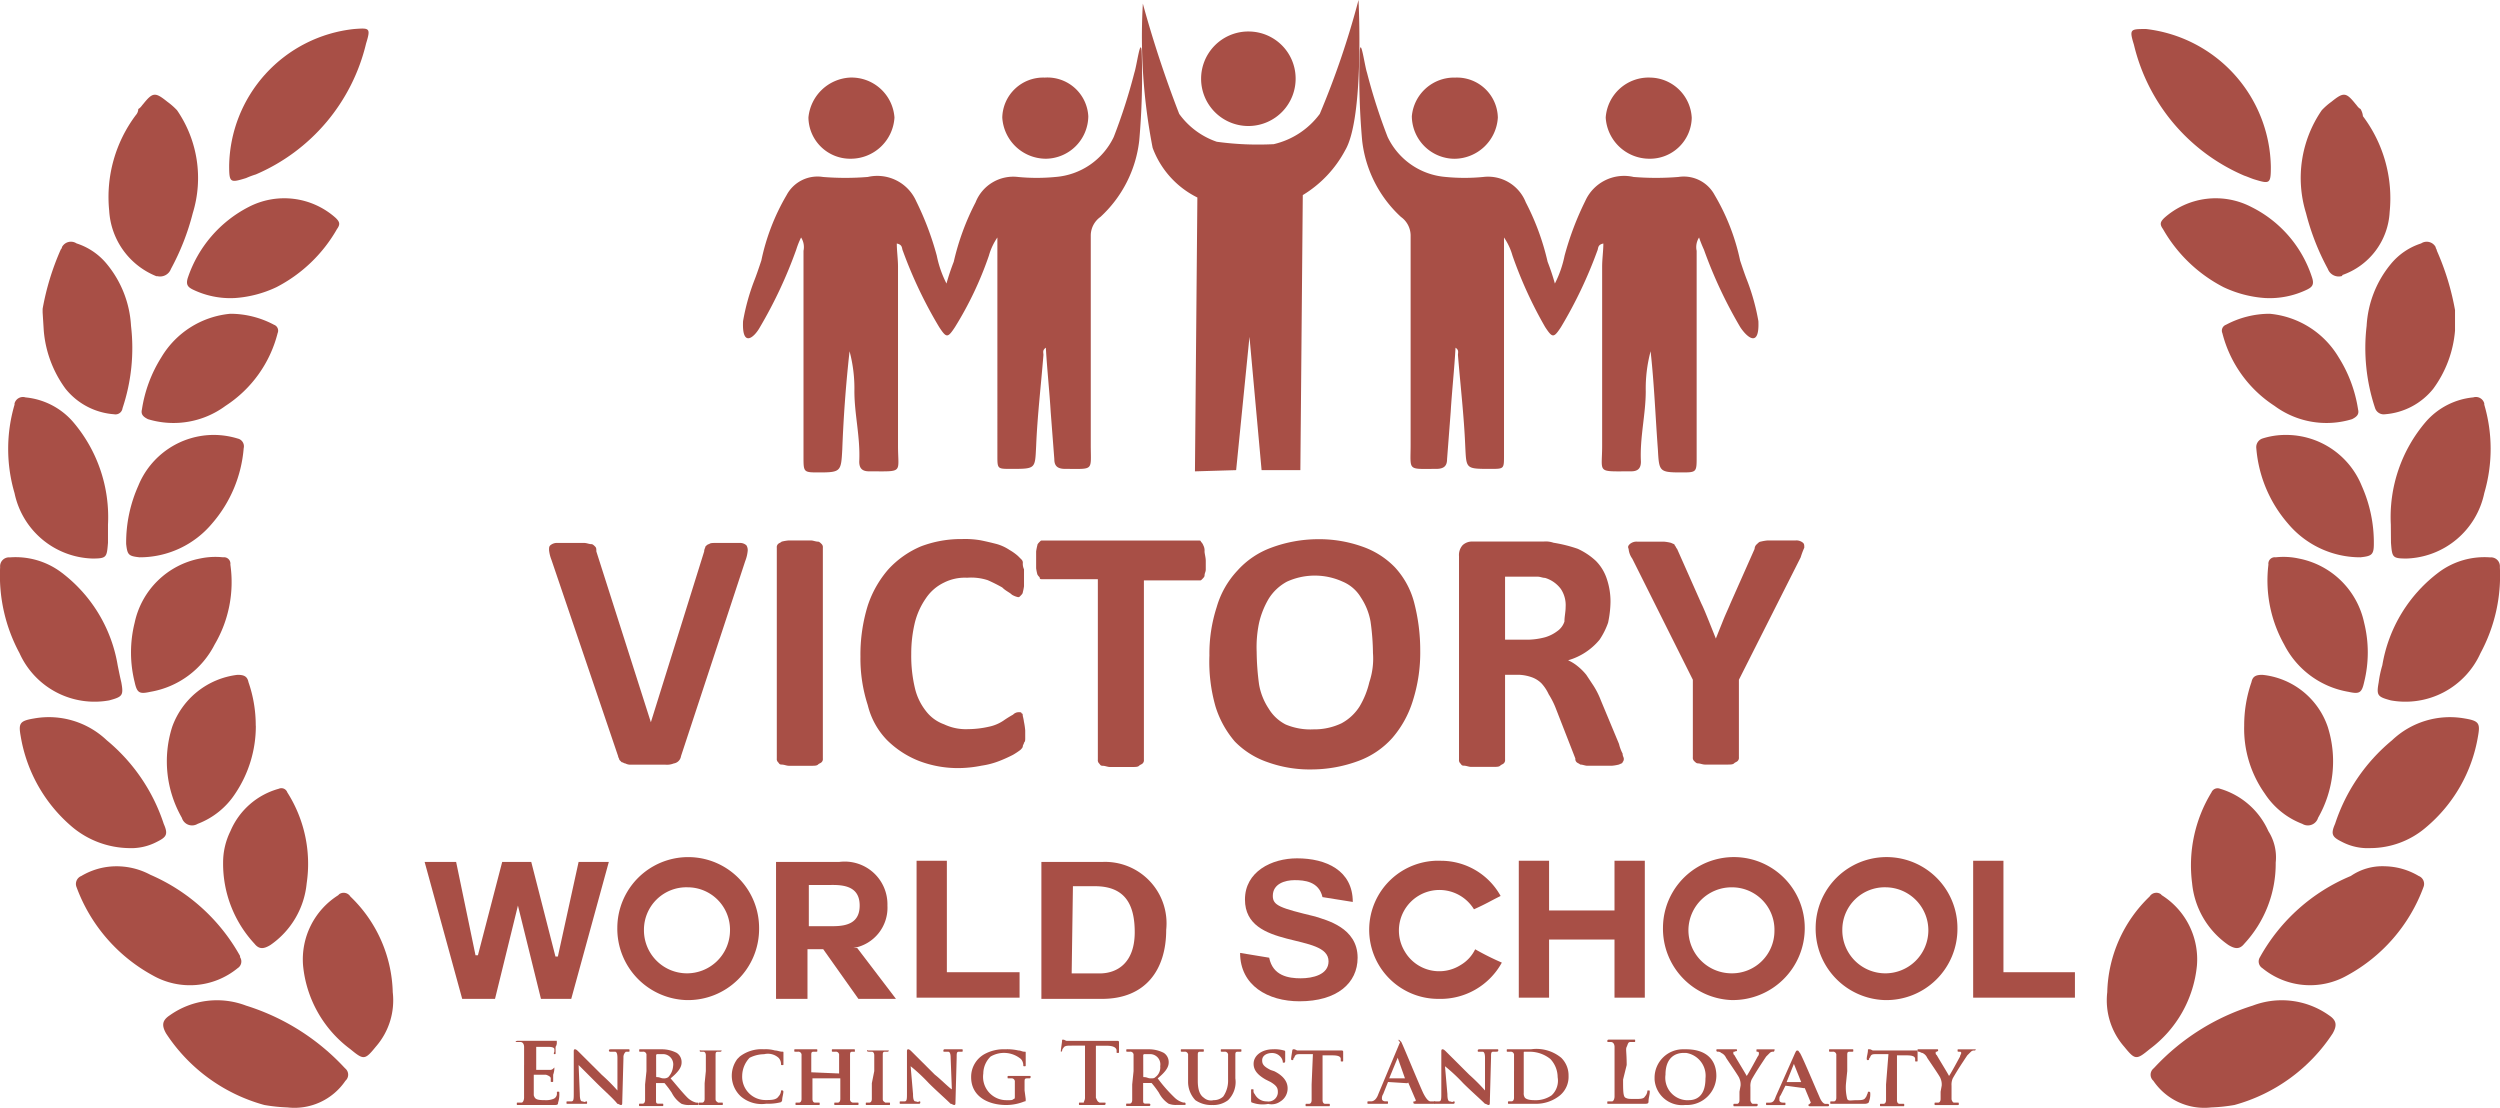 <svg xmlns="http://www.w3.org/2000/svg" width="113.668" height="50.368" viewBox="0 0 113.668 50.368">
  <g id="m-logo" transform="translate(0.012)">
    <g id="Group_8" transform="translate(-0.012)">
      <g id="Group_7" transform="translate(0 1.298)">
        <g id="Group_6" transform="translate(0 0)">
          <path id="Path_1" d="M3.555,21.6a5.188,5.188,0,0,0,.992,2.644A3.121,3.121,0,0,0,6.75,25.4a.323.323,0,0,0,.386-.275h0a8.643,8.643,0,0,0,.386-3.746,4.831,4.831,0,0,0-1.1-2.81,2.943,2.943,0,0,0-1.377-.937.461.461,0,0,0-.661.165.192.192,0,0,1-.055.11,11.754,11.754,0,0,0-.826,2.7v.165Z" transform="translate(-1.565 -7.863)" fill="#a84f46" fill-rule="evenodd"/>
          <path id="Path_2" d="M19.1,85.044a2.8,2.8,0,0,0,2.644-1.212.368.368,0,0,0,0-.551l-.055-.055a10.281,10.281,0,0,0-4.462-2.81,3.711,3.711,0,0,0-3.471.441c-.331.22-.386.441-.165.826a7.807,7.807,0,0,0,4.462,3.25A7.527,7.527,0,0,0,19.1,85.044Z" transform="translate(-6.038 -35.991)" fill="#a84f46" fill-rule="evenodd"/>
          <path id="Path_3" d="M8.047,69.1a3.116,3.116,0,0,0-1.543.441.387.387,0,0,0-.22.5,7.53,7.53,0,0,0,3.471,4.022,3.419,3.419,0,0,0,3.856-.331.359.359,0,0,0,.11-.5v-.055a8.545,8.545,0,0,0-4.077-3.691A3.26,3.26,0,0,0,8.047,69.1Z" transform="translate(-2.806 -31.01)" fill="#a84f46" fill-rule="evenodd"/>
          <path id="Path_4" d="M6.567,62.745a2.511,2.511,0,0,0,1.267-.275c.441-.22.551-.331.331-.826a8.259,8.259,0,0,0-2.589-3.8A3.823,3.823,0,0,0,2.27,56.85c-.661.11-.716.22-.606.826a6.879,6.879,0,0,0,2.369,4.132A4.121,4.121,0,0,0,6.567,62.745Z" transform="translate(-0.72 -25.482)" fill="#a84f46" fill-rule="evenodd"/>
          <path id="Path_5" d="M5.206,36.173a6.656,6.656,0,0,0-1.6-4.683,3.271,3.271,0,0,0-2.149-1.1.394.394,0,0,0-.5.275v.055a7.135,7.135,0,0,0,0,4.022A3.739,3.739,0,0,0,4.49,37.716c.661,0,.661-.055.716-.716Z" transform="translate(-0.296 -13.619)" fill="#a84f46" fill-rule="evenodd"/>
          <path id="Path_6" d="M24.99,74.6a5.371,5.371,0,0,0,2.149,3.8c.606.5.661.5,1.157-.11a3.2,3.2,0,0,0,.771-2.479,6.237,6.237,0,0,0-1.928-4.352.359.359,0,0,0-.5-.11l-.055.055A3.446,3.446,0,0,0,24.99,74.6Z" transform="translate(-11.21 -31.996)" fill="#a84f46" fill-rule="evenodd"/>
          <path id="Path_7" d="M18.4,66.044a5.35,5.35,0,0,0,1.432,3.691c.22.275.441.22.716.055A3.856,3.856,0,0,0,22.2,66.98a6.048,6.048,0,0,0-.881-4.132.285.285,0,0,0-.386-.165,3.356,3.356,0,0,0-2.2,1.928A3.214,3.214,0,0,0,18.4,66.044Z" transform="translate(-8.256 -28.119)" fill="#a84f46" fill-rule="evenodd"/>
          <path id="Path_8" d="M15.71,23.5a4.083,4.083,0,0,0-3.14,1.983,6.181,6.181,0,0,0-.881,2.369c-.055.22.055.331.275.441a3.978,3.978,0,0,0,3.526-.606,5.572,5.572,0,0,0,2.369-3.306A.285.285,0,0,0,17.694,24h0A4.233,4.233,0,0,0,15.71,23.5Z" transform="translate(-5.236 -10.532)" fill="#a84f46" fill-rule="evenodd"/>
          <path id="Path_9" d="M17.8,55.614a5.994,5.994,0,0,0-.331-1.983c-.055-.275-.22-.331-.5-.331A3.606,3.606,0,0,0,14,55.669a5.171,5.171,0,0,0,.441,4.132.484.484,0,0,0,.716.275A3.538,3.538,0,0,0,16.867,58.7a5.5,5.5,0,0,0,.937-3.085Z" transform="translate(-6.172 -23.915)" fill="#a84f46" fill-rule="evenodd"/>
          <path id="Path_10" d="M14.422,33.5a3.71,3.71,0,0,0-3.471,2.314,6.329,6.329,0,0,0-.551,2.644c.055.5.11.551.606.606a4.291,4.291,0,0,0,3.306-1.543,5.949,5.949,0,0,0,1.432-3.416.362.362,0,0,0-.275-.441h0A3.743,3.743,0,0,0,14.422,33.5Z" transform="translate(-4.664 -15.023)" fill="#a84f46" fill-rule="evenodd"/>
          <path id="Path_11" d="M10.294,6.071c.11-.055.165-.165.22-.22.441-.551.551-.551,1.1-.11a3.149,3.149,0,0,1,.441.386,5.433,5.433,0,0,1,.716,4.683,11,11,0,0,1-.992,2.534.526.526,0,0,1-.606.331h-.055A3.424,3.424,0,0,1,8.972,10.7a6.205,6.205,0,0,1,1.212-4.352.421.421,0,0,0,.11-.275Z" transform="translate(-4.007 -2.414)" fill="#a84f46" fill-rule="evenodd"/>
          <path id="Path_12" d="M24.574-.017c.716-.055.771-.055.551.661a8.658,8.658,0,0,1-5.013,5.95,3.8,3.8,0,0,0-.441.165c-.716.22-.771.22-.771-.551A6.357,6.357,0,0,1,24.574-.017Z" transform="translate(-8.481 0.039)" fill="#a84f46" fill-rule="evenodd"/>
          <path id="Path_13" d="M17.613,18.509a3.911,3.911,0,0,1-1.928-.386c-.22-.11-.331-.22-.22-.551a5.63,5.63,0,0,1,2.755-3.2,3.507,3.507,0,0,1,3.967.5c.165.165.22.275.055.5a6.7,6.7,0,0,1-2.755,2.644A5.231,5.231,0,0,1,17.613,18.509Z" transform="translate(-6.919 -6.257)" fill="#a84f46" fill-rule="evenodd"/>
          <path id="Path_14" d="M13.94,43.636a3.771,3.771,0,0,0-2.975,2.92,5.594,5.594,0,0,0,0,2.7c.11.5.22.551.716.441a4.037,4.037,0,0,0,2.92-2.149,5.59,5.59,0,0,0,.716-3.636.292.292,0,0,0-.331-.331A3.349,3.349,0,0,0,13.94,43.636Z" transform="translate(-4.843 -19.54)" fill="#a84f46" fill-rule="evenodd"/>
          <path id="Path_15" d="M5.338,48.5a6.649,6.649,0,0,0-2.589-4.242,3.464,3.464,0,0,0-2.314-.661.405.405,0,0,0-.441.441,7.429,7.429,0,0,0,.881,3.912,3.74,3.74,0,0,0,4.077,2.149c.606-.165.661-.22.551-.826C5.448,49.047,5.393,48.772,5.338,48.5Z" transform="translate(0.012 -19.552)" fill="#a84f46" fill-rule="evenodd"/>
        </g>
        <g id="Group_5" transform="translate(95.788 0.021)">
          <path id="Path_16" d="M25.47,21.6a5.188,5.188,0,0,1-.992,2.644,3.121,3.121,0,0,1-2.2,1.157.413.413,0,0,1-.441-.275h0a8.643,8.643,0,0,1-.386-3.746,4.831,4.831,0,0,1,1.1-2.81,2.943,2.943,0,0,1,1.377-.937.461.461,0,0,1,.661.165c0,.055.055.11.055.165a11.754,11.754,0,0,1,.826,2.7V21.6Z" transform="translate(-9.635 -7.884)" fill="#a84f46" fill-rule="evenodd"/>
          <path id="Path_17" d="M6.443,85.044A2.8,2.8,0,0,1,3.8,83.832a.368.368,0,0,1,0-.551l.055-.055a10.281,10.281,0,0,1,4.462-2.81,3.711,3.711,0,0,1,3.471.441c.331.22.386.441.165.826a7.807,7.807,0,0,1-4.462,3.25A7.527,7.527,0,0,1,6.443,85.044Z" transform="translate(-1.682 -36.012)" fill="#a84f46" fill-rule="evenodd"/>
          <path id="Path_18" d="M18.328,69.1a3.116,3.116,0,0,1,1.543.441.387.387,0,0,1,.22.5,7.53,7.53,0,0,1-3.471,4.022,3.419,3.419,0,0,1-3.856-.331.359.359,0,0,1-.11-.5h0a8.427,8.427,0,0,1,4.132-3.691A2.53,2.53,0,0,1,18.328,69.1Z" transform="translate(-5.688 -31.032)" fill="#a84f46" fill-rule="evenodd"/>
          <path id="Path_19" d="M20.408,62.745a2.511,2.511,0,0,1-1.267-.275c-.441-.22-.551-.331-.331-.826a8.259,8.259,0,0,1,2.589-3.8A3.823,3.823,0,0,1,24.7,56.85c.661.11.716.22.606.826a6.879,6.879,0,0,1-2.369,4.132A3.894,3.894,0,0,1,20.408,62.745Z" transform="translate(-8.429 -25.503)" fill="#a84f46" fill-rule="evenodd"/>
          <path id="Path_20" d="M23.49,36.173a6.656,6.656,0,0,1,1.6-4.683,3.271,3.271,0,0,1,2.149-1.1.394.394,0,0,1,.5.275v.055a7.135,7.135,0,0,1,0,4.022,3.739,3.739,0,0,1-3.526,2.975c-.661,0-.661-.055-.716-.716Z" transform="translate(-10.574 -13.641)" fill="#a84f46" fill-rule="evenodd"/>
          <path id="Path_21" d="M4.157,74.6a5.371,5.371,0,0,1-2.149,3.8c-.606.5-.661.5-1.157-.11a3.2,3.2,0,0,1-.771-2.479,6.237,6.237,0,0,1,1.928-4.352.359.359,0,0,1,.5-.11l.055.055A3.446,3.446,0,0,1,4.157,74.6Z" transform="translate(-0.057 -32.018)" fill="#a84f46" fill-rule="evenodd"/>
          <path id="Path_22" d="M10.864,66.044a5.35,5.35,0,0,1-1.432,3.691c-.22.275-.441.22-.716.055a3.856,3.856,0,0,1-1.653-2.81,6.366,6.366,0,0,1,.881-4.132.3.3,0,0,1,.386-.165,3.483,3.483,0,0,1,2.2,1.928A2.216,2.216,0,0,1,10.864,66.044Z" transform="translate(-3.182 -28.141)" fill="#a84f46" fill-rule="evenodd"/>
          <path id="Path_23" d="M11.732,23.5a4.083,4.083,0,0,1,3.14,1.983,6.181,6.181,0,0,1,.881,2.369c.055.22-.055.331-.275.441a3.978,3.978,0,0,1-3.526-.606,5.572,5.572,0,0,1-2.369-3.306A.285.285,0,0,1,9.748,24h0A4.233,4.233,0,0,1,11.732,23.5Z" transform="translate(-4.326 -10.553)" fill="#a84f46" fill-rule="evenodd"/>
          <path id="Path_24" d="M11.4,55.614a5.994,5.994,0,0,1,.331-1.983c.055-.275.22-.331.5-.331A3.518,3.518,0,0,1,15.2,55.669a5.171,5.171,0,0,1-.441,4.132.484.484,0,0,1-.716.275A3.538,3.538,0,0,1,12.337,58.7,5.1,5.1,0,0,1,11.4,55.614Z" transform="translate(-5.151 -23.936)" fill="#a84f46" fill-rule="evenodd"/>
          <path id="Path_25" d="M13.713,33.5a3.71,3.71,0,0,1,3.471,2.314,6.329,6.329,0,0,1,.551,2.644c0,.5-.11.551-.606.606a4.291,4.291,0,0,1-3.306-1.543,5.949,5.949,0,0,1-1.432-3.416.413.413,0,0,1,.275-.441A3.459,3.459,0,0,1,13.713,33.5Z" transform="translate(-5.591 -15.044)" fill="#a84f46" fill-rule="evenodd"/>
          <path id="Path_26" d="M18.809,6.071c-.11-.055-.165-.165-.22-.22-.441-.551-.551-.551-1.1-.11a3.149,3.149,0,0,0-.441.386,5.433,5.433,0,0,0-.716,4.683,11,11,0,0,0,.992,2.534.526.526,0,0,0,.606.331.054.054,0,0,0,.055-.055,3.212,3.212,0,0,0,2.149-2.865A6.205,6.205,0,0,0,18.919,6.4.783.783,0,0,0,18.809,6.071Z" transform="translate(-7.271 -2.435)" fill="#a84f46" fill-rule="evenodd"/>
          <path id="Path_27" d="M2.758,0c-.716,0-.771,0-.551.716A8.658,8.658,0,0,0,7.22,6.666c.165.055.275.11.441.165.716.22.771.22.771-.551A6.415,6.415,0,0,0,2.758,0Z" transform="translate(-0.971)" fill="#a84f46" fill-rule="evenodd"/>
          <path id="Path_28" d="M9.246,18.509a3.911,3.911,0,0,0,1.928-.386c.22-.11.331-.22.22-.551a5.438,5.438,0,0,0-2.755-3.2,3.507,3.507,0,0,0-3.967.5c-.165.165-.22.275-.055.5a6.7,6.7,0,0,0,2.755,2.644A5.231,5.231,0,0,0,9.246,18.509Z" transform="translate(-2.061 -6.278)" fill="#a84f46" fill-rule="evenodd"/>
          <path id="Path_29" d="M14.739,43.636a3.771,3.771,0,0,1,2.975,2.92,5.594,5.594,0,0,1,0,2.7c-.11.5-.22.551-.716.441a4.037,4.037,0,0,1-2.92-2.149,5.952,5.952,0,0,1-.716-3.636.292.292,0,0,1,.331-.331A3.26,3.26,0,0,1,14.739,43.636Z" transform="translate(-6.011 -19.561)" fill="#a84f46" fill-rule="evenodd"/>
          <path id="Path_30" d="M22.628,48.5a6.649,6.649,0,0,1,2.589-4.242,3.464,3.464,0,0,1,2.314-.661.405.405,0,0,1,.441.441,7.429,7.429,0,0,1-.881,3.912,3.74,3.74,0,0,1-4.077,2.149c-.606-.165-.661-.22-.551-.826A4.89,4.89,0,0,1,22.628,48.5Z" transform="translate(-10.098 -19.573)" fill="#a84f46" fill-rule="evenodd"/>
        </g>
      </g>
      <g id="Group_2" transform="translate(33.778)">
        <path id="Path_32" d="M42.1,4.693a2.149,2.149,0,1,1-2.2-2.093h.055A2.139,2.139,0,0,1,42.1,4.693Z" transform="translate(-16.97 -1.168)" fill="#a84f46" fill-rule="evenodd"/>
        <path id="Path_34" d="M75.112,8.216a1.9,1.9,0,0,1-1.928,1.873A1.991,1.991,0,0,1,71.2,8.216,1.956,1.956,0,0,1,73.238,6.4a1.922,1.922,0,0,1,1.873,1.818Z" transform="translate(-31.971 -2.872)" fill="#a84f46" fill-rule="evenodd"/>
        <path id="Path_35" d="M57.183,6.4a1.859,1.859,0,0,1,1.928,1.818,1.991,1.991,0,0,1-1.983,1.873A1.952,1.952,0,0,1,55.2,8.161,1.929,1.929,0,0,1,57.183,6.4Z" transform="translate(-24.786 -2.872)" fill="#a84f46" fill-rule="evenodd"/>
        <g id="Group_1" transform="translate(0)">
          <path id="Path_31" d="M32.955.165a51.681,51.681,0,0,0,1.653,5.013,3.5,3.5,0,0,0,1.708,1.267,13.78,13.78,0,0,0,2.589.11A3.624,3.624,0,0,0,41,5.179,38.458,38.458,0,0,0,42.761,0s.275,5.344-.606,6.831A5.268,5.268,0,0,1,40.227,8.87l-.11,12.506H38.354l-.551-6.06-.606,6.06-1.873.055.11-12.451A4.111,4.111,0,0,1,33.4,6.721,26.458,26.458,0,0,1,32.955.165Z" transform="translate(-14.771)" fill="#a84f46" fill-rule="evenodd"/>
          <path id="Path_33" d="M69.008,16.354a9.822,9.822,0,0,0-.5-1.818c-.11-.275-.22-.606-.331-.937a9.824,9.824,0,0,0-1.157-2.975A1.591,1.591,0,0,0,65.371,9.8a12.591,12.591,0,0,1-2.038,0,1.933,1.933,0,0,0-2.2,1.1,13.481,13.481,0,0,0-.937,2.479,4.934,4.934,0,0,1-.441,1.267,10.4,10.4,0,0,0-.331-.992,11.305,11.305,0,0,0-.992-2.7A1.842,1.842,0,0,0,56.5,9.8a8.844,8.844,0,0,1-1.708,0A3.21,3.21,0,0,1,52.15,7.98a25.766,25.766,0,0,1-.937-2.92c-.11-.331-.275-1.6-.331-.992a33.286,33.286,0,0,0,.11,4.077,5.57,5.57,0,0,0,1.763,3.471,1.046,1.046,0,0,1,.441.826v9.531c0,1.212-.165,1.1,1.157,1.1.331,0,.5-.11.5-.441l.165-2.149c.055-.937.165-1.928.22-2.92.165.11.11.22.11.331.11,1.377.275,2.755.331,4.132.055,1.047,0,1.047,1.157,1.047.606,0,.606,0,.606-.606V12.552a2.791,2.791,0,0,1,.386.826,19.113,19.113,0,0,0,1.487,3.25c.331.5.386.5.716,0a20.044,20.044,0,0,0,1.653-3.471c.055-.11,0-.275.275-.331,0,.331-.055.716-.055,1.047v8.154c0,1.267-.275,1.157,1.322,1.157.331,0,.441-.165.441-.441-.055-1.1.22-2.149.22-3.2a6.579,6.579,0,0,1,.22-1.818c.165,1.487.22,2.975.331,4.462.055.992.055,1.047,1.047,1.047.716,0,.716,0,.716-.716V13.158a.807.807,0,0,1,.11-.606,5.716,5.716,0,0,0,.22.551,20.57,20.57,0,0,0,1.653,3.526C68.512,17.125,69.063,17.566,69.008,16.354Z" transform="translate(-22.837 -1.754)" fill="#a84f46" fill-rule="evenodd"/>
          <path id="Path_36" d="M0,16.354a9.821,9.821,0,0,1,.5-1.818c.11-.275.22-.606.331-.937A9.824,9.824,0,0,1,1.98,10.624,1.591,1.591,0,0,1,3.633,9.8a12.591,12.591,0,0,0,2.038,0,1.933,1.933,0,0,1,2.2,1.1,13.481,13.481,0,0,1,.937,2.479,4.933,4.933,0,0,0,.441,1.267,10.4,10.4,0,0,1,.331-.992,11.305,11.305,0,0,1,.992-2.7A1.842,1.842,0,0,1,12.5,9.8a8.844,8.844,0,0,0,1.708,0A3.209,3.209,0,0,0,16.855,7.98a25.767,25.767,0,0,0,.937-2.92c.11-.331.275-1.6.331-.992a33.286,33.286,0,0,1-.11,4.077,5.57,5.57,0,0,1-1.763,3.471,1.046,1.046,0,0,0-.441.826v9.531c0,1.212.165,1.1-1.157,1.1-.331,0-.5-.11-.5-.441l-.165-2.149c-.055-.937-.165-1.928-.22-2.92-.165.11-.11.22-.11.331-.11,1.377-.275,2.755-.331,4.132-.055,1.047,0,1.047-1.157,1.047-.606,0-.606,0-.606-.606V12.552a2.791,2.791,0,0,0-.386.826,15.884,15.884,0,0,1-1.543,3.25c-.331.5-.386.5-.716,0a20.043,20.043,0,0,1-1.653-3.471c-.055-.11,0-.275-.275-.331,0,.331.055.716.055,1.047v8.154c0,1.267.275,1.157-1.322,1.157-.331,0-.441-.165-.441-.441.055-1.1-.22-2.149-.22-3.2a6.58,6.58,0,0,0-.22-1.818q-.248,2.231-.331,4.462c-.055.992-.055,1.047-1.047,1.047-.716,0-.716,0-.716-.716V13.158a.807.807,0,0,0-.11-.606,3.8,3.8,0,0,0-.22.551A20.568,20.568,0,0,1,.768,16.629C.493,17.125-.058,17.566,0,16.354Z" transform="translate(0.007 -1.754)" fill="#a84f46" fill-rule="evenodd"/>
        </g>
        <path id="Path_37" d="M5.4,8.216a1.9,1.9,0,0,0,1.928,1.873A1.991,1.991,0,0,0,9.312,8.216,1.956,1.956,0,0,0,7.273,6.4,2.007,2.007,0,0,0,5.4,8.216Z" transform="translate(-2.421 -2.872)" fill="#a84f46" fill-rule="evenodd"/>
        <path id="Path_38" d="M23.328,6.4A1.859,1.859,0,0,0,21.4,8.216a1.991,1.991,0,0,0,1.983,1.873,1.952,1.952,0,0,0,1.928-1.928A1.861,1.861,0,0,0,23.328,6.4Z" transform="translate(-9.607 -2.872)" fill="#a84f46" fill-rule="evenodd"/>
      </g>
      <g id="Group_20563" data-name="Group 20563" transform="translate(24.963 24.516)">
        <path id="Path_3292" data-name="Path 3292" d="M51.3,54.5a.39.39,0,0,1-.331.331.817.817,0,0,1-.386.055H49.046a.5.5,0,0,1-.275-.055c-.055,0-.11-.055-.165-.055l-.11-.11c0-.055-.055-.11-.055-.165l-3.03-8.925a1.7,1.7,0,0,1-.11-.441c0-.11,0-.165.055-.22a.466.466,0,0,1,.331-.11H46.9c.11,0,.22.055.331.055.055,0,.11.055.165.11s.055.11.055.22l2.479,7.768h0l2.424-7.768c0-.11.055-.165.055-.22.055-.055.11-.11.165-.11.055-.055.165-.055.331-.055H54a.421.421,0,0,1,.275.11.413.413,0,0,1,.055.275,1.7,1.7,0,0,1-.11.441Z" transform="translate(-45.3 -44.635)" fill="#a84f46"/>
        <path id="Path_3293" data-name="Path 3293" d="M66.193,54.517a.2.2,0,0,1-.055.165c-.055.055-.11.055-.165.11s-.165.055-.331.055h-.992c-.11,0-.22-.055-.331-.055s-.11-.055-.165-.11a.2.2,0,0,1-.055-.165V44.931a.2.2,0,0,1,.055-.165c.055-.055.11-.055.165-.11a1.948,1.948,0,0,1,.331-.055h.992c.11,0,.22.055.331.055.055,0,.11.055.165.11a.2.2,0,0,1,.055.165Z" transform="translate(-53.743 -44.545)" fill="#a84f46"/>
        <path id="Path_3294" data-name="Path 3294" d="M78.492,53.2v.331c0,.11,0,.165-.055.22,0,.055-.055.11-.055.165s-.055.11-.11.165a3.265,3.265,0,0,1-.331.22,6.464,6.464,0,0,1-.606.275,3.625,3.625,0,0,1-.826.22,5.458,5.458,0,0,1-.992.11,4.942,4.942,0,0,1-1.873-.331,4.308,4.308,0,0,1-1.432-.937,3.455,3.455,0,0,1-.881-1.6,6.859,6.859,0,0,1-.331-2.2,7.572,7.572,0,0,1,.331-2.314,4.8,4.8,0,0,1,.937-1.653,4.253,4.253,0,0,1,1.487-1.047,5.147,5.147,0,0,1,1.873-.331,4.171,4.171,0,0,1,.826.055c.275.055.5.11.716.165a2.036,2.036,0,0,1,.606.275,2.332,2.332,0,0,1,.386.275l.165.165a.2.2,0,0,1,.055.165.6.6,0,0,0,.055.275v.771a2.385,2.385,0,0,1-.055.275c0,.055-.055.11-.11.165s-.055.055-.11.055a.931.931,0,0,1-.275-.11c-.11-.11-.275-.165-.441-.331a7.38,7.38,0,0,0-.661-.331,2.433,2.433,0,0,0-.937-.11,2.1,2.1,0,0,0-1.047.22,2.059,2.059,0,0,0-.826.716,3.363,3.363,0,0,0-.5,1.1,6,6,0,0,0-.165,1.432,6.3,6.3,0,0,0,.165,1.543,2.646,2.646,0,0,0,.5,1.047,1.8,1.8,0,0,0,.826.606,2.32,2.32,0,0,0,1.1.22,4.369,4.369,0,0,0,.937-.11,1.838,1.838,0,0,0,.661-.275,5.083,5.083,0,0,1,.441-.275.356.356,0,0,1,.275-.11c.055,0,.11,0,.11.055.055,0,.055.055.055.11a2.385,2.385,0,0,1,.055.275A3.106,3.106,0,0,1,78.492,53.2Z" transform="translate(-56.841 -44.5)" fill="#a84f46"/>
      </g>
      <g id="Group_20564" data-name="Group 20564" transform="translate(47.11 24.571)">
        <path id="Path_3295" data-name="Path 3295" d="M93.213,45.537v.386c0,.11-.055.165-.055.275,0,.055-.055.11-.11.165s-.055.055-.11.055H90.4v8.154a.2.2,0,0,1-.055.165c-.055.055-.11.055-.165.11s-.165.055-.331.055h-.992c-.11,0-.22-.055-.331-.055s-.11-.055-.165-.11a.2.2,0,0,1-.055-.165V46.363H85.775c-.055,0-.11,0-.11-.055s-.055-.055-.11-.165a2.386,2.386,0,0,1-.055-.275V45.1a2.385,2.385,0,0,1,.055-.275c0-.055.055-.11.11-.165s.055-.055.11-.055h7.107c.055,0,.11,0,.11.055a.424.424,0,0,1,.11.165.5.5,0,0,1,.055.275C93.158,45.206,93.213,45.371,93.213,45.537Z" transform="translate(-85.5 -44.6)" fill="#a84f46"/>
      </g>
      <g id="Group_20565" data-name="Group 20565" transform="translate(54.988 24.516)">
        <path id="Path_3296" data-name="Path 3296" d="M109.386,49.568a7.211,7.211,0,0,1-.331,2.259,4.688,4.688,0,0,1-.937,1.708,3.84,3.84,0,0,1-1.543,1.047,6.159,6.159,0,0,1-2.093.386,5.646,5.646,0,0,1-2.038-.331,3.8,3.8,0,0,1-1.487-.937,4.457,4.457,0,0,1-.881-1.6,7.409,7.409,0,0,1-.275-2.314,6.859,6.859,0,0,1,.331-2.2,4.057,4.057,0,0,1,.937-1.653,3.84,3.84,0,0,1,1.543-1.047A6.159,6.159,0,0,1,104.7,44.5a5.859,5.859,0,0,1,2.038.331,3.8,3.8,0,0,1,1.487.937,3.759,3.759,0,0,1,.881,1.6A8.59,8.59,0,0,1,109.386,49.568Zm-2.149.11a10.835,10.835,0,0,0-.11-1.432,2.885,2.885,0,0,0-.441-1.1,1.753,1.753,0,0,0-.826-.716,3.052,3.052,0,0,0-2.534,0,2.209,2.209,0,0,0-.826.771,3.847,3.847,0,0,0-.441,1.1,5.364,5.364,0,0,0-.11,1.322,11.735,11.735,0,0,0,.11,1.487,2.884,2.884,0,0,0,.441,1.1,1.919,1.919,0,0,0,.771.716,2.9,2.9,0,0,0,1.267.22,2.873,2.873,0,0,0,1.267-.275,2.209,2.209,0,0,0,.826-.771,3.846,3.846,0,0,0,.441-1.1A3.356,3.356,0,0,0,107.237,49.679Z" transform="translate(-99.8 -44.5)" fill="#a84f46"/>
      </g>
      <g id="Group_20566" data-name="Group 20566" transform="translate(66.337 24.626)">
        <path id="Path_3297" data-name="Path 3297" d="M127.892,54.561a.2.2,0,0,1-.055.165c0,.055-.055.055-.165.11a1.948,1.948,0,0,1-.331.055h-1.1c-.11,0-.22-.055-.331-.055-.055-.055-.11-.055-.165-.11a.2.2,0,0,1-.055-.165l-.881-2.259a3.668,3.668,0,0,0-.331-.661,1.923,1.923,0,0,0-.331-.5,1.2,1.2,0,0,0-.441-.275,1.957,1.957,0,0,0-.551-.11h-.661v3.856a.2.2,0,0,1-.055.165c-.055.055-.11.055-.165.11s-.165.055-.331.055h-.992c-.11,0-.22-.055-.331-.055s-.11-.055-.165-.11a.2.2,0,0,1-.055-.165V45.361a.673.673,0,0,1,.165-.5.626.626,0,0,1,.441-.165h3.25a1.074,1.074,0,0,1,.441.055,6.444,6.444,0,0,1,1.1.275,3.088,3.088,0,0,1,.826.551,2.075,2.075,0,0,1,.5.826,3.208,3.208,0,0,1,.165,1.047,4.852,4.852,0,0,1-.11.937,3.365,3.365,0,0,1-.386.771,2.884,2.884,0,0,1-1.432.937,1.933,1.933,0,0,1,.441.275,2.546,2.546,0,0,1,.386.386l.331.5a3.67,3.67,0,0,1,.331.661l.826,1.983a1.864,1.864,0,0,0,.165.441C127.837,54.451,127.892,54.506,127.892,54.561Zm-2.644-6.886a1.328,1.328,0,0,0-.22-.826,1.4,1.4,0,0,0-.716-.5c-.11,0-.22-.055-.331-.055h-1.487v2.865h1.047a3.252,3.252,0,0,0,.771-.11,1.724,1.724,0,0,0,.551-.275.857.857,0,0,0,.331-.441C125.193,48.116,125.248,47.9,125.248,47.675Z" transform="translate(-120.4 -44.7)" fill="#a84f46"/>
      </g>
      <g id="Group_20567" data-name="Group 20567" transform="translate(74.027 24.571)">
        <path id="Path_3298" data-name="Path 3298" d="M139.395,50.936v3.526a.2.2,0,0,1-.055.165c-.055.055-.11.055-.165.11s-.165.055-.331.055h-.992c-.11,0-.22-.055-.331-.055-.055,0-.11-.055-.165-.11a.2.2,0,0,1-.055-.165V50.936l-2.755-5.509a.879.879,0,0,1-.165-.441c-.055-.11,0-.165.055-.22a.466.466,0,0,1,.331-.11h1.212a1.949,1.949,0,0,1,.331.055c.11.055.165.055.165.11.055.055.055.11.11.165l1.1,2.479c.11.22.22.5.331.771l.331.826h0l.331-.826c.11-.275.22-.5.331-.771l1.1-2.479a.286.286,0,0,1,.11-.22c.055-.055.11-.11.165-.11a1.948,1.948,0,0,1,.331-.055h1.267a.466.466,0,0,1,.331.11c.055.055.055.11.055.22a3.8,3.8,0,0,0-.165.441Z" transform="translate(-134.359 -44.6)" fill="#a84f46"/>
      </g>
      <g id="Group_3" transform="translate(19.307 39.024)">
        <path id="Path_39" d="M6.666,6.525H5.289L4.242,2.283h0L3.2,6.525H1.708L0,.3H1.432l.881,4.242h.11L3.526.3H4.848l1.1,4.3h.11L7,.3H8.374Z" transform="translate(0 -0.133)" fill="#a84f46"/>
        <path id="Path_40" d="M19.039,6.444A3.246,3.246,0,0,1,15.9,3.139a3.223,3.223,0,0,1,6.446.055,3.234,3.234,0,0,1-3.306,3.25Zm-1.928-3.2a1.956,1.956,0,1,0,3.912.055,1.929,1.929,0,0,0-1.928-1.983h0A1.929,1.929,0,0,0,17.111,3.249Z" transform="translate(-7.139 0.003)" fill="#a84f46"/>
        <path id="Path_41" d="M32.691,4.212l1.763,2.314H32.746l-1.6-2.259h-.716V6.525H29V.3h2.865a1.942,1.942,0,0,1,2.2,1.983,1.854,1.854,0,0,1-1.543,1.928Zm-2.2-2.865V3.22h1.1c.661,0,1.212-.165,1.212-.937s-.551-.937-1.212-.937Z" transform="translate(-13.023 -0.133)" fill="#a84f46"/>
        <path id="Path_42" d="M40.6,6.425V.2h1.377V5.268h3.306V6.425Z" transform="translate(-18.233 -0.088)" fill="#a84f46"/>
        <path id="Path_43" d="M50.9.3h2.755a2.794,2.794,0,0,1,2.92,3.085c0,1.818-.937,3.14-2.92,3.14H50.9Zm1.377,5.068h1.267c.826,0,1.6-.5,1.6-1.873,0-1.267-.441-2.093-1.818-2.093h-.992Z" transform="translate(-22.858 -0.133)" fill="#a84f46"/>
        <path id="Path_44" d="M68.622,4.518c.165.826.881.937,1.432.937s1.267-.165,1.267-.771c0-1.322-3.8-.5-3.8-2.81C67.52.606,68.732,0,69.889,0c1.322,0,2.534.551,2.534,1.983l-1.377-.22c-.165-.716-.826-.771-1.267-.771s-.992.165-.992.716c0,.441.331.551,1.928.937.5.165,1.928.5,1.928,1.873C72.644,5.674,71.707,6.5,70,6.5c-1.432,0-2.7-.716-2.7-2.2Z" transform="translate(-30.223 0.002)" fill="#a84f46"/>
        <path id="Path_45" d="M81.184,6.479A3.141,3.141,0,1,1,81.294.2a3.1,3.1,0,0,1,2.7,1.6c-.551.275-.606.331-1.212.606a1.842,1.842,0,0,0-3.14,1.928,1.815,1.815,0,0,0,2.534.606,1.674,1.674,0,0,0,.661-.716,12.43,12.43,0,0,0,1.212.606A3.179,3.179,0,0,1,81.184,6.479Z" transform="translate(-35.072 -0.087)" fill="#a84f46"/>
        <path id="Path_46" d="M94.652,3.781H91.677V6.425H90.3V.2h1.377V2.459h2.975V.2H96.03V6.425H94.652Z" transform="translate(-40.552 -0.088)" fill="#a84f46"/>
        <path id="Path_47" d="M105.339,6.444a3.246,3.246,0,0,1-3.14-3.306,3.223,3.223,0,0,1,6.446.055,3.268,3.268,0,0,1-3.306,3.25Zm-1.983-3.2a1.963,1.963,0,0,0,1.928,1.983A1.929,1.929,0,0,0,107.267,3.3a1.929,1.929,0,0,0-1.928-1.983h0a1.963,1.963,0,0,0-1.983,1.928Z" transform="translate(-45.895 0.003)" fill="#a84f46"/>
        <path id="Path_48" d="M117.939,6.444a3.246,3.246,0,0,1-3.14-3.306,3.223,3.223,0,0,1,6.446.055A3.234,3.234,0,0,1,117.939,6.444Zm-1.928-3.2a1.956,1.956,0,1,0,1.983-1.928h0a1.929,1.929,0,0,0-1.983,1.928Z" transform="translate(-51.553 0.003)" fill="#a84f46"/>
        <path id="Path_49" d="M127.8,6.425V.2h1.377V5.268h3.25V6.425Z" transform="translate(-57.393 -0.088)" fill="#a84f46"/>
      </g>
      <g id="Group_4" transform="translate(23.443 47.267)">
        <path id="Path_50" d="M.386,1.2V.375C.386.265.331.155.22.155H0S0,.1.11.1H1.873V.155a.331.331,0,0,1-.055.22V.651c0,.055,0,.055-.055.055s0-.11,0-.11V.486c0-.055-.055-.11-.275-.11H.937V1.422h.606a.2.2,0,0,0,.165-.055l.055-.055v.055a.964.964,0,0,1-.055.275v.275c0,.055,0,.055-.055.055s-.055,0-.055-.055v-.11c0-.055-.055-.11-.22-.165H.826v.937c.055.165.11.22.5.22a.938.938,0,0,0,.386-.055.255.255,0,0,0,.165-.275c0-.055,0-.055.055-.055s.055,0,.055.055a1.213,1.213,0,0,1-.055.441c0,.11-.055.11-.22.11H.11c-.055,0-.055,0-.055-.055s0-.055.055-.055H.275c.055,0,.11-.11.11-.22V1.2Z" transform="translate(0 -0.045)" fill="#a84f46"/>
        <path id="Path_51" d="M4.806,2.838c0,.275.055.331.11.331s.11.055.165,0c.055,0,.055,0,.055.055s0,.055-.055.055H4.255c-.055,0-.055,0-.055-.055s0-.055.055-.055H4.42c.11,0,.11-.11.11-.386V.91c0-.055,0-.11.055-.11s.11.055.165.11L5.8,1.957a8.428,8.428,0,0,1,.716.716h0V1.186c0-.22-.055-.275-.11-.275h-.22A.054.054,0,0,1,6.128.855C6.128.8,6.183.8,6.238.8H7.01c.055,0,.055,0,.055.055s0,.055-.055.055H6.9a.324.324,0,0,0-.11.275L6.734,3.224c0,.055,0,.11-.055.11s-.11-.055-.165-.055c-.165-.22-.606-.606-.937-.937l-.826-.826h0Z" transform="translate(-1.886 -0.359)" fill="#a84f46"/>
        <path id="Path_52" d="M10.531,1.792V1.075A.146.146,0,0,0,10.365.91h-.11C10.2.91,10.2.91,10.2.855S10.2.8,10.255.8h.992a1.467,1.467,0,0,1,.661.165.5.5,0,0,1,.22.441c0,.22-.165.441-.5.716.331.386.551.661.771.881a.888.888,0,0,0,.386.22h.055a.054.054,0,0,1,.055.055c0,.055,0,.055-.055.055h-.331a.938.938,0,0,1-.386-.055,1.3,1.3,0,0,1-.441-.5,4.471,4.471,0,0,0-.331-.441h-.386v.771c0,.11,0,.165.11.165h.165c.055,0,.055,0,.055.055s0,.055-.055.055h-.992c-.055,0-.055,0-.055-.055s0-.055.055-.055h.11c.055,0,.11-.055.11-.165V2.4Zm.441.22c0,.055,0,.055.055.055.11,0,.165.055.275.055a.331.331,0,0,0,.22-.055.82.82,0,0,0,.22-.5A.466.466,0,0,0,11.3,1.02h-.275a.054.054,0,0,0-.055.055Z" transform="translate(-4.581 -0.359)" fill="#a84f46"/>
        <path id="Path_53" d="M15.431,1.817V1.1c0-.11-.055-.165-.11-.165h-.11c-.055,0-.055,0-.055-.055s0,0,.055,0h.937a.054.054,0,0,1-.055.055h-.11c-.11,0-.11.055-.11.165V3.084c0,.11.055.11.11.165h.165c.055,0,.055,0,.055.055s0,.055-.055.055h-.992c-.055,0-.055,0-.055-.055s0-.055.055-.055h.11c.055,0,.11-.055.11-.165V2.368Z" transform="translate(-6.781 -0.384)" fill="#a84f46"/>
        <path id="Path_54" d="M18.259,2.94a1.277,1.277,0,0,1-.165-1.708l.11-.11a1.629,1.629,0,0,1,1.1-.331,1.525,1.525,0,0,1,.5.055c.11,0,.22.055.331.055.055,0,.055,0,.055.055v.5c0,.055,0,.055-.055.055s-.055,0-.055-.055a.421.421,0,0,0-.11-.275.724.724,0,0,0-.661-.165,1.467,1.467,0,0,0-.661.165A1.215,1.215,0,0,0,18.314,2a1.059,1.059,0,0,0,1.047,1.1h0c.275,0,.5,0,.606-.165a.418.418,0,0,0,.11-.22c0-.055,0-.055.055-.055a.054.054,0,0,1,.055.055c0,.11-.055.275-.055.386a.118.118,0,0,1-.11.11,2.26,2.26,0,0,1-.606.055A1.451,1.451,0,0,1,18.259,2.94Z" transform="translate(-8.012 -0.351)" fill="#a84f46"/>
        <path id="Path_55" d="M25.038,1.9h0V1.075A.146.146,0,0,0,24.873.91h-.11c-.055,0-.055,0-.055-.055s0-.055.055-.055H25.7c.055,0,.055,0,.055.055V.91h-.11c-.11,0-.11.055-.11.165V3.059a.146.146,0,0,0,.165.165h.165c.055,0,.055,0,.055.055s0,.055-.055.055h-.992c-.055,0-.055,0-.055-.055s0-.055.055-.055h.11c.055,0,.11-.055.11-.165V2.122H23.826v.937c0,.11.055.165.11.165H24.1c.055,0,.055,0,.055.055s0,.055-.055.055H23.11c-.055,0-.055,0-.055-.055s0-.055.055-.055h.11c.055,0,.11-.055.11-.165V1.075A.146.146,0,0,0,23.165.91h-.11C23,.91,23,.91,23,.855S23,.8,23.055.8h.937c.055,0,.055,0,.055.055s0,.055-.055.055h-.11c-.11,0-.11.055-.11.165v.771h0Z" transform="translate(-10.329 -0.359)" fill="#a84f46"/>
        <path id="Path_56" d="M29.286,1.817V1.1c0-.11-.055-.165-.11-.165h-.11c-.055,0-.11,0-.11-.055s0,0,.055,0h.937a.054.054,0,0,1-.055.055h-.11c-.11,0-.11.055-.11.165V3.084c0,.11.055.11.11.165h.165c.055,0,.055,0,.055.055s0,.055-.055.055h-.992c-.055,0-.055,0-.055-.055s0-.055.055-.055h.11c.055,0,.11-.055.11-.165V2.368Z" transform="translate(-12.979 -0.384)" fill="#a84f46"/>
        <path id="Path_57" d="M32.306,2.838c0,.275.055.331.11.331s.11.055.165,0c.055,0,.055,0,.055.055a.054.054,0,0,1-.055.055h-.826c-.055,0-.055,0-.055-.055s0-.055.055-.055h.165c.11,0,.11-.11.11-.386V.91c0-.055,0-.11.055-.11s.11.055.165.11L33.3,1.957c.22.165.716.661.771.661h0l-.055-1.432c0-.22-.055-.275-.11-.275h-.165c-.055,0-.055,0-.055-.055A.054.054,0,0,1,33.738.8h.771c.055,0,.055,0,.055.055s0,.055-.055.055H34.4c-.11,0-.11.055-.11.275l-.055,2.038c0,.055,0,.11-.055.11s-.11-.055-.165-.055c-.22-.22-.661-.606-.992-.937a7.913,7.913,0,0,0-.826-.771h0Z" transform="translate(-14.236 -0.359)" fill="#a84f46"/>
        <path id="Path_58" d="M40.079,3.059c0,.11,0,.11-.055.11a2.211,2.211,0,0,1-.826.165c-.826,0-1.6-.386-1.6-1.267a1.181,1.181,0,0,1,.606-1.047A1.811,1.811,0,0,1,39.143.8a2.26,2.26,0,0,1,.606.055c.11,0,.165.055.275.055.055,0,.055,0,.055.055v.551c0,.055,0,.055-.055.055s-.055,0-.055-.055a.421.421,0,0,0-.11-.275,1.2,1.2,0,0,0-1.377-.11,1.088,1.088,0,0,0-.331.771A1.06,1.06,0,0,0,39.2,3.114h.11c.11,0,.165,0,.22-.055.055,0,.055-.055.055-.11V2.287a.146.146,0,0,0-.165-.165h-.11c-.055,0-.055,0-.055-.055s0-.055.055-.055h.937c.055,0,.055,0,.055.055a.054.054,0,0,1-.055.055h-.11c-.11,0-.11.055-.11.165v.386Z" transform="translate(-16.886 -0.359)" fill="#a84f46"/>
        <path id="Path_59" d="M46.1.275H45.5c-.22,0-.331,0-.386.11a.171.171,0,0,0-.055.11A.054.054,0,0,1,45,.551h0V.5c0-.055.055-.386.055-.441s0-.055.055-.055.11.055.165.055h2.314a.054.054,0,0,1,.055.055V.551c0,.055,0,.055-.055.055s-.055,0-.055-.055V.5c0-.11-.11-.22-.441-.22h-.5V2.644c.055.11.055.165.165.22h.22c.055,0,.055,0,.055.055a.054.054,0,0,1-.055.055h-1.1c-.055,0-.055,0-.055-.055s0-.055.055-.055h.165c0-.055.055-.11.055-.22V.275Z" transform="translate(-20.209 0)" fill="#a84f46"/>
        <path id="Path_60" d="M50.731,1.792V1.075A.146.146,0,0,0,50.565.91h-.11C50.4.91,50.4.91,50.4.855S50.4.8,50.455.8h.992a1.467,1.467,0,0,1,.661.165.5.5,0,0,1,.22.441c0,.22-.165.441-.5.716A6.728,6.728,0,0,0,52.6,3a.888.888,0,0,0,.386.22h.055a.054.054,0,0,1,.055.055h0c0,.055,0,.055-.055.055h-.331a.938.938,0,0,1-.386-.055,1.3,1.3,0,0,1-.441-.5,4.471,4.471,0,0,0-.331-.441h-.386v.771c0,.11,0,.165.11.165h.165a.055.055,0,0,1,0,.11h-.992c-.055,0-.055,0-.055-.055s0-.055.055-.055h.11c.055,0,.11-.055.11-.165V2.4Zm.441.22c0,.055,0,.055.055.055.11,0,.165.055.275.055s.165,0,.22-.055a.537.537,0,0,0,.22-.5A.466.466,0,0,0,51.5,1.02h-.275a.054.054,0,0,0-.055.055Z" transform="translate(-22.634 -0.359)" fill="#a84f46"/>
        <path id="Path_61" d="M55.231,1.792V1.075A.146.146,0,0,0,55.065.91h-.11C54.9.91,54.9.91,54.9.855S54.9.8,54.955.8h.937c.055,0,.055,0,.055.055s0,.055-.055.055h-.11c-.11,0-.11.055-.11.165V2.232c0,.441.11.661.275.771a.486.486,0,0,0,.441.11.626.626,0,0,0,.441-.165,1.265,1.265,0,0,0,.22-.771v-1.1A.146.146,0,0,0,56.883.91h-.11c-.055,0-.055,0-.055-.055s0-.055.055-.055H57.6c.055,0,.055,0,.055.055s0,.055-.055.055h-.11c-.11,0-.11.055-.11.165V2.122a1.161,1.161,0,0,1-.331.992,1.107,1.107,0,0,1-.716.22,1.265,1.265,0,0,1-.771-.22,1.215,1.215,0,0,1-.331-.826Z" transform="translate(-24.655 -0.359)" fill="#a84f46"/>
        <path id="Path_62" d="M60.755,3.224c-.055,0-.055-.055-.055-.11V2.673c0-.055,0-.055.055-.055s.055,0,.055.055a.2.2,0,0,0,.055.165.606.606,0,0,0,.551.331.429.429,0,0,0,.5-.386V2.728c0-.165-.055-.275-.331-.441l-.22-.11c-.386-.22-.551-.441-.551-.716,0-.386.386-.661.881-.661a1.525,1.525,0,0,1,.5.055.054.054,0,0,1,.055.055h0V1.3c0,.055,0,.11-.055.11s-.055,0-.055-.055a.418.418,0,0,0-.11-.22.5.5,0,0,0-.386-.165c-.22,0-.441.11-.441.331,0,.165.055.275.386.441l.165.055c.441.22.606.5.606.771a.691.691,0,0,1-.331.606.678.678,0,0,1-.551.11,1.39,1.39,0,0,1-.716-.055Z" transform="translate(-27.259 -0.359)" fill="#a84f46"/>
        <path id="Path_63" d="M64.992,1.02h-.5c-.22,0-.275,0-.331.11,0,.055-.055.055-.055.11a.054.054,0,0,1-.055.055h0A.054.054,0,0,1,64,1.241c0-.055.055-.386.055-.386A.054.054,0,0,1,64.11.8c.055,0,.055,0,.165.055h2.038a.054.054,0,0,1,.055.055V1.3c0,.055,0,.055-.055.055s-.055,0-.055-.055V1.241c0-.11-.11-.165-.386-.165h-.441V3.114c0,.11.055.165.11.165h.165c.055,0,.055,0,.055.055s0,.055-.055.055h-.992c-.055,0-.055,0-.055-.055s0-.055.055-.055h.11c.055,0,.11-.055.11-.165V2.4Z" transform="translate(-28.741 -0.359)" fill="#a84f46"/>
        <path id="Path_64" d="M71.237,1.928h0l-.22.551a.331.331,0,0,0-.055.22c0,.055.055.11.165.11h.055c.055,0,.055,0,.055.055s0,.055-.055.055h-.826c-.055,0-.055,0-.055-.055s0-.055.055-.055h.11c.165,0,.275-.165.331-.331L71.787.11c-.11-.055-.055-.11-.055-.11l.11.11c.11.22.716,1.708.992,2.314.165.331.275.386.331.386h.165c.055,0,.055,0,.055.055s-.055.055-.165.055H72.5c-.055,0-.11,0-.11-.055s0-.055.055-.055a.054.054,0,0,0,.055-.055h0l-.331-.771s0-.055-.055,0Zm.771-.165h0L71.677.826v0l-.386.937h.716Z" transform="translate(-31.571 0)" fill="#a84f46"/>
        <path id="Path_65" d="M76.406,2.838c0,.275.055.331.11.331s.11.055.165,0c.055,0,.055,0,.055.055a.054.054,0,0,1-.055.055h-.826c-.055,0-.055,0-.055-.055s0-.055.055-.055h.165c.11,0,.11-.11.11-.386V.91c0-.055,0-.11.055-.11s.11.055.165.11L77.4,1.957a8.43,8.43,0,0,1,.716.716h0V1.186c0-.22-.055-.275-.11-.275h-.165c-.055,0-.055,0-.055-.055S77.838.8,77.893.8h.771c.055,0,.055,0,.055.055s-.055.055-.11.055H78.5c-.11,0-.11.055-.11.275l-.055,2.038c0,.055,0,.11-.055.11s-.11-.055-.165-.055c-.22-.22-.661-.606-.992-.937a7.913,7.913,0,0,0-.826-.771h0Z" transform="translate(-34.04 -0.359)" fill="#a84f46"/>
        <path id="Path_66" d="M82.131,1.781V1.064A.146.146,0,0,0,81.965.9h-.11C81.8.9,81.8.9,81.8.844s0-.055.055-.055H82.9a1.775,1.775,0,0,1,1.377.386A1.121,1.121,0,0,1,84.61,2a1.1,1.1,0,0,1-.386.881,1.729,1.729,0,0,1-1.157.386H81.91c-.055,0-.055,0-.055-.055s0-.055.055-.055h.11c.055,0,.11-.055.11-.165V1.781Zm.441.331v.661a.331.331,0,0,0,.055.22c.055.055.165.11.441.11a1.265,1.265,0,0,0,.771-.22.909.909,0,0,0,.275-.826,1.215,1.215,0,0,0-.331-.826A1.5,1.5,0,0,0,82.847.9h-.22c-.055,0-.055,0-.055.055V2.111Z" transform="translate(-36.735 -0.348)" fill="#a84f46"/>
        <path id="Path_67" d="M90.816,1.818c0,.5,0,.771.11.826s.165.055.441.055c.22,0,.386,0,.441-.11a.418.418,0,0,0,.11-.22c0-.055,0-.055.055-.055s.055,0,.055.055c0,.165-.055.275-.055.441,0,.11-.055.11-.22.11h-1.6c-.055,0-.055,0-.055-.055s0-.055.055-.055h.165c.055,0,.11-.11.11-.22V.331c0-.11-.055-.22-.165-.22h-.11C90.1.11,90.1.11,90.1.055S90.155,0,90.21,0h1.1c.055,0,.055,0,.055.055s0,.055-.055.055h-.165c-.11,0-.11.11-.165.22s0,.22,0,.826Z" transform="translate(-40.462 0)" fill="#a84f46"/>
        <path id="Path_68" d="M94,2.067A1.294,1.294,0,0,1,95.322.8h.11c.881,0,1.377.441,1.377,1.212a1.341,1.341,0,0,1-1.322,1.322h-.11A1.252,1.252,0,0,1,94,2.177Zm2.314.055A1.048,1.048,0,0,0,95.432.965h-.11c-.386,0-.826.22-.826.992a1.02,1.02,0,0,0,.937,1.157h.11c.22,0,.771-.055.771-.992Z" transform="translate(-42.214 -0.359)" fill="#a84f46"/>
        <path id="Path_69" d="M100.2,2.453a.7.7,0,0,0-.055-.331c0-.055-.5-.771-.606-.937a.43.43,0,0,0-.22-.22A.2.2,0,0,0,99.155.91.054.054,0,0,1,99.1.855C99.1.8,99.1.8,99.155.8h.826c.055,0,.055,0,.055.055s0,0-.11.055c-.055,0-.055,0-.055.055s0,.055.055.11c.055.11.5.826.551.937.055-.055.441-.771.5-.881a.2.2,0,0,0,.055-.165.054.054,0,0,0-.055-.055c-.055,0-.055,0-.055-.055s0-.055.055-.055h.771s0,.11-.055.11a.2.2,0,0,0-.165.055l-.165.165c-.22.331-.441.661-.661,1.047a.7.7,0,0,0-.055.331v.606c0,.055.055.165.11.165h.165c.055,0,.055,0,.055.055a.054.054,0,0,1-.055.055h-.992c-.055,0-.055,0-.055-.055s0-.055.055-.055h.11c.055,0,.11-.055.11-.165V2.728Z" transform="translate(-44.504 -0.359)" fill="#a84f46"/>
        <path id="Path_70" d="M104.081,2.5h0l-.22.441c-.055.055-.055.11-.055.22,0,.055.055.11.165.11h.055c.055,0,.055,0,.055.055s0,.055-.055.055h-.771c-.055,0-.055,0-.055-.055s0-.055.055-.055h.11c.165,0,.22-.11.275-.275l.881-1.983c.055-.11.055-.11.11-.11s.055.055.11.11c.11.165.661,1.487.881,1.983.11.275.22.331.275.331h.11a.054.054,0,0,1,.055.055c0,.055,0,.055-.165.055h-.661c-.055,0-.11,0-.11-.055s0,0,.055-.055l.055-.055h0l-.275-.661h-.055Zm.716-.165h0l-.331-.826h0l-.331.826h.661Z" transform="translate(-46.345 -0.404)" fill="#a84f46"/>
        <path id="Path_71" d="M109.171,2.343a2.1,2.1,0,0,0,.055.716c.055.11.165.055.441.055.165,0,.331,0,.386-.11.055-.055.055-.11.11-.22,0-.055,0-.055.055-.055a.054.054,0,0,1,.055.055.938.938,0,0,1-.055.386c0,.055-.055.11-.22.11H108.51c-.055,0-.055,0-.055-.055s0-.055.055-.055h.11c.055,0,.11-.055.11-.165V1.075a.146.146,0,0,0-.165-.165h-.11c-.055,0-.055,0-.055-.055s0-.055.055-.055h.992c.055,0,.055,0,.055.055s0,.055-.055.055h-.11c-.11,0-.11.055-.11.165v.716Z" transform="translate(-48.681 -0.359)" fill="#a84f46"/>
        <path id="Path_72" d="M112.492,1.02H112c-.22,0-.275,0-.331.11,0,.055-.055.055-.055.11a.054.054,0,0,1-.055.055h0a.054.054,0,0,1-.055-.055c0-.11.055-.275.055-.386,0-.055,0-.055.055-.055s.055,0,.165.055h2.038V1.3c0,.055,0,.055-.055.055s-.055,0-.055-.055V1.241c0-.11-.11-.165-.386-.165h-.441V3.114c0,.11.055.165.11.165h.165c.055,0,.055,0,.055.055s0,.055-.055.055h-.992c-.055,0-.055,0-.055-.055s0-.055.055-.055h.11c.055,0,.11-.055.11-.165V2.4Z" transform="translate(-50.073 -0.359)" fill="#a84f46"/>
        <path id="Path_73" d="M116.8,2.453a.7.7,0,0,0-.055-.331c0-.055-.5-.771-.606-.937a.43.43,0,0,0-.22-.22c-.055,0-.11-.055-.165-.055A.054.054,0,0,1,115.7.855c0-.055,0-.055.055-.055h.826c.055,0,.055,0,.055.055s0,0-.055.055c-.055,0-.055,0-.055.055s0,.055.055.11c.055.11.5.826.551.937.055-.055.441-.771.5-.881,0-.055.055-.11.055-.165a.054.054,0,0,0-.055-.055c-.11,0-.11,0-.11-.055s0-.055.055-.055h.771a.054.054,0,0,1-.055.055.2.2,0,0,0-.165.055l-.165.165c-.22.331-.441.661-.661,1.047a.7.7,0,0,0-.055.331v.606c0,.055.055.165.11.165h.165c.055,0,.055,0,.055.055s0,.055-.055.055h-.992c-.055,0-.055,0-.055-.055s0-.055.055-.055h.11c.055,0,.11-.055.11-.165V2.728Z" transform="translate(-51.959 -0.359)" fill="#a84f46"/>
      </g>
    </g>
  </g>
</svg>
